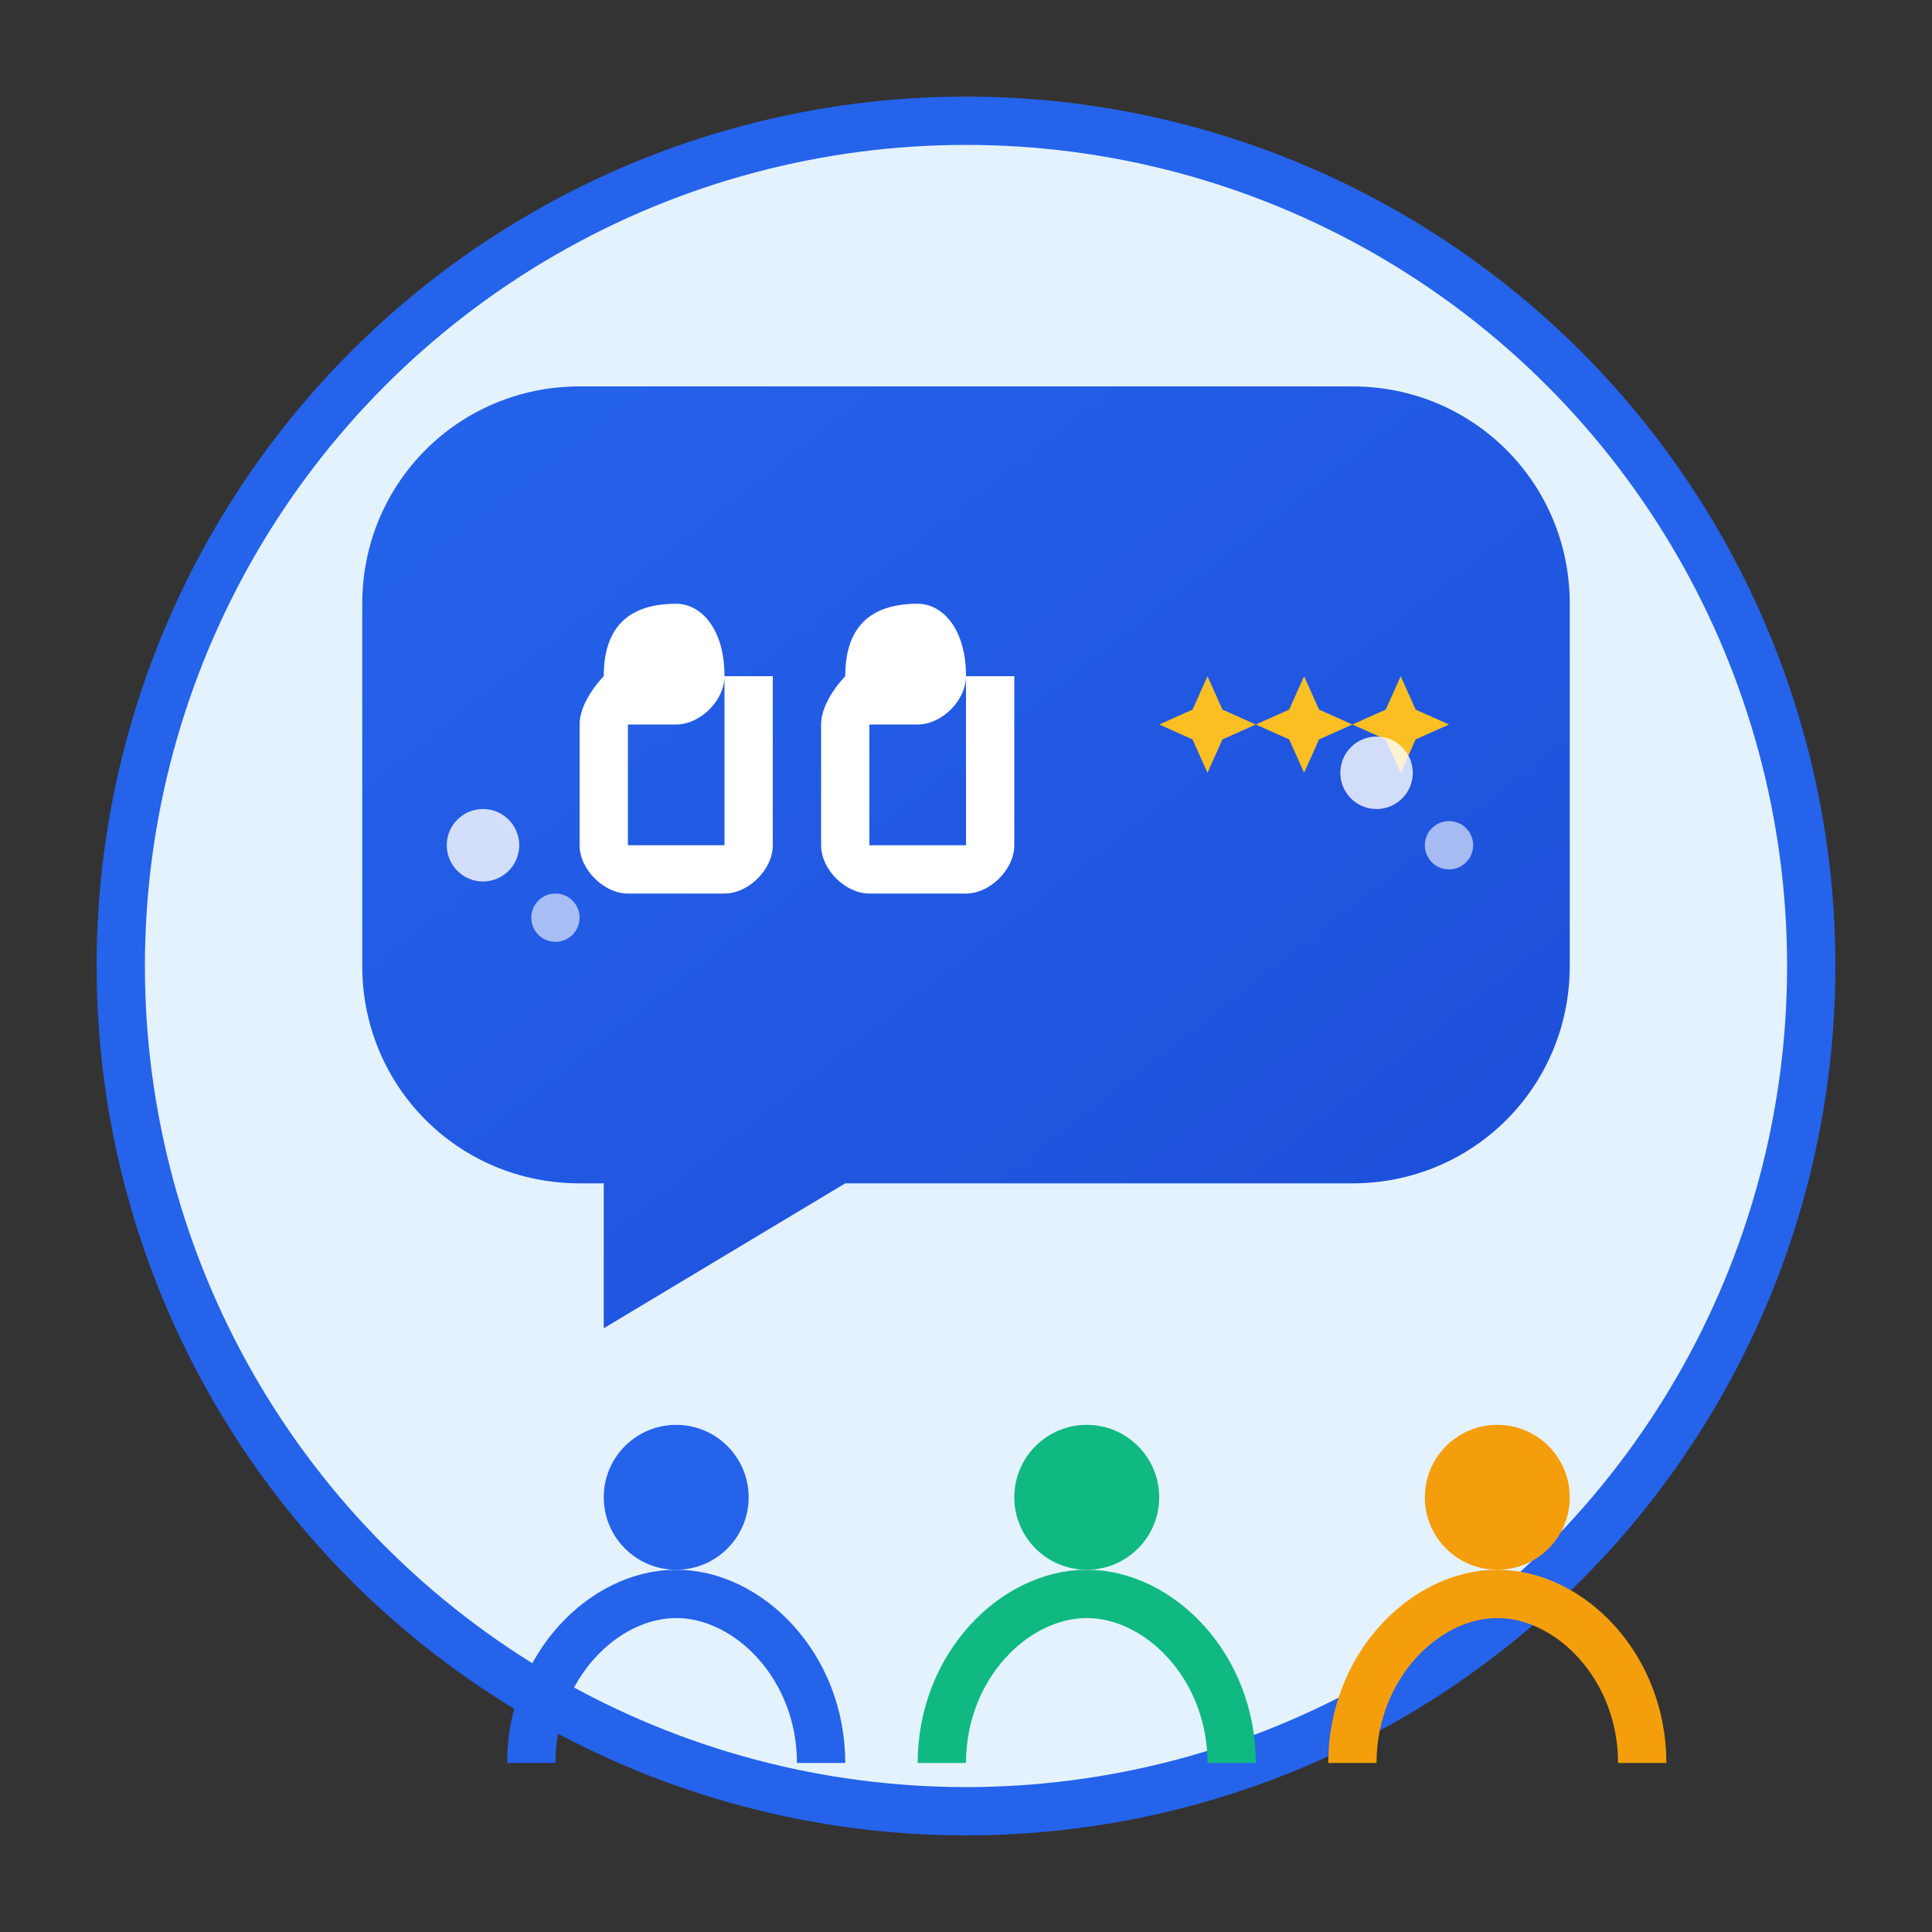 <svg width="80" height="80" viewBox="0 0 80 80" fill="none" xmlns="http://www.w3.org/2000/svg">
  <rect x="0" y="0" width="80" height="80" fill="#333333" stroke="none"/>
  <defs>
    <linearGradient id="testimonialGrad" x1="0%" y1="0%" x2="100%" y2="100%">
      <stop offset="0%" style="stop-color:#2563eb;stop-opacity:1" />
      <stop offset="100%" style="stop-color:#1d4ed8;stop-opacity:1" />
    </linearGradient>
  </defs>
  
  <!-- Background circle -->
  <circle cx="40" cy="40" r="35" fill="#e3f2fd" stroke="#2563eb" stroke-width="2"/>
  
  <!-- Speech bubble -->
  <path d="M15 25C15 20 19 16 24 16H56C61 16 65 20 65 25V40C65 45 61 49 56 49H35L25 55V49H24C19 49 15 45 15 40V25Z" fill="url(#testimonialGrad)"/>
  
  <!-- Quote marks -->
  <path d="M25 28C25 26 26 25 28 25C29 25 30 26 30 28C30 29 29 30 28 30H26V35H30V28H32V35C32 36 31 37 30 37H26C25 37 24 36 24 35V30C24 29 25 28 25 28Z" fill="white"/>
  <path d="M35 28C35 26 36 25 38 25C39 25 40 26 40 28C40 29 39 30 38 30H36V35H40V28H42V35C42 36 41 37 40 37H36C35 37 34 36 34 35V30C34 29 35 28 35 28Z" fill="white"/>
  
  <!-- Stars for rating -->
  <g transform="translate(48, 28)">
    <path d="M2 0L2.618 1.382L4 2L2.618 2.618L2 4L1.382 2.618L0 2L1.382 1.382Z" fill="#fbbf24"/>
    <path d="M6 0L6.618 1.382L8 2L6.618 2.618L6 4L5.382 2.618L4 2L5.382 1.382Z" fill="#fbbf24"/>
    <path d="M10 0L10.618 1.382L12 2L10.618 2.618L10 4L9.382 2.618L8 2L9.382 1.382Z" fill="#fbbf24"/>
  </g>
  
  <!-- Person silhouettes -->
  <g transform="translate(20, 58)">
    <!-- Person 1 -->
    <circle cx="8" cy="4" r="3" fill="#2563eb"/>
    <path d="M2 15C2 11 5 8 8 8C11 8 14 11 14 15" stroke="#2563eb" stroke-width="2" fill="none"/>
    
    <!-- Person 2 -->
    <circle cx="25" cy="4" r="3" fill="#10b981"/>
    <path d="M19 15C19 11 22 8 25 8C28 8 31 11 31 15" stroke="#10b981" stroke-width="2" fill="none"/>
    
    <!-- Person 3 -->
    <circle cx="42" cy="4" r="3" fill="#f59e0b"/>
    <path d="M36 15C36 11 39 8 42 8C45 8 48 11 48 15" stroke="#f59e0b" stroke-width="2" fill="none"/>
  </g>
  
  <!-- Decorative elements -->
  <circle cx="20" cy="35" r="1.5" fill="white" opacity="0.8"/>
  <circle cx="23" cy="38" r="1" fill="white" opacity="0.6"/>
  <circle cx="57" cy="32" r="1.5" fill="white" opacity="0.8"/>
  <circle cx="60" cy="35" r="1" fill="white" opacity="0.6"/>
</svg>
